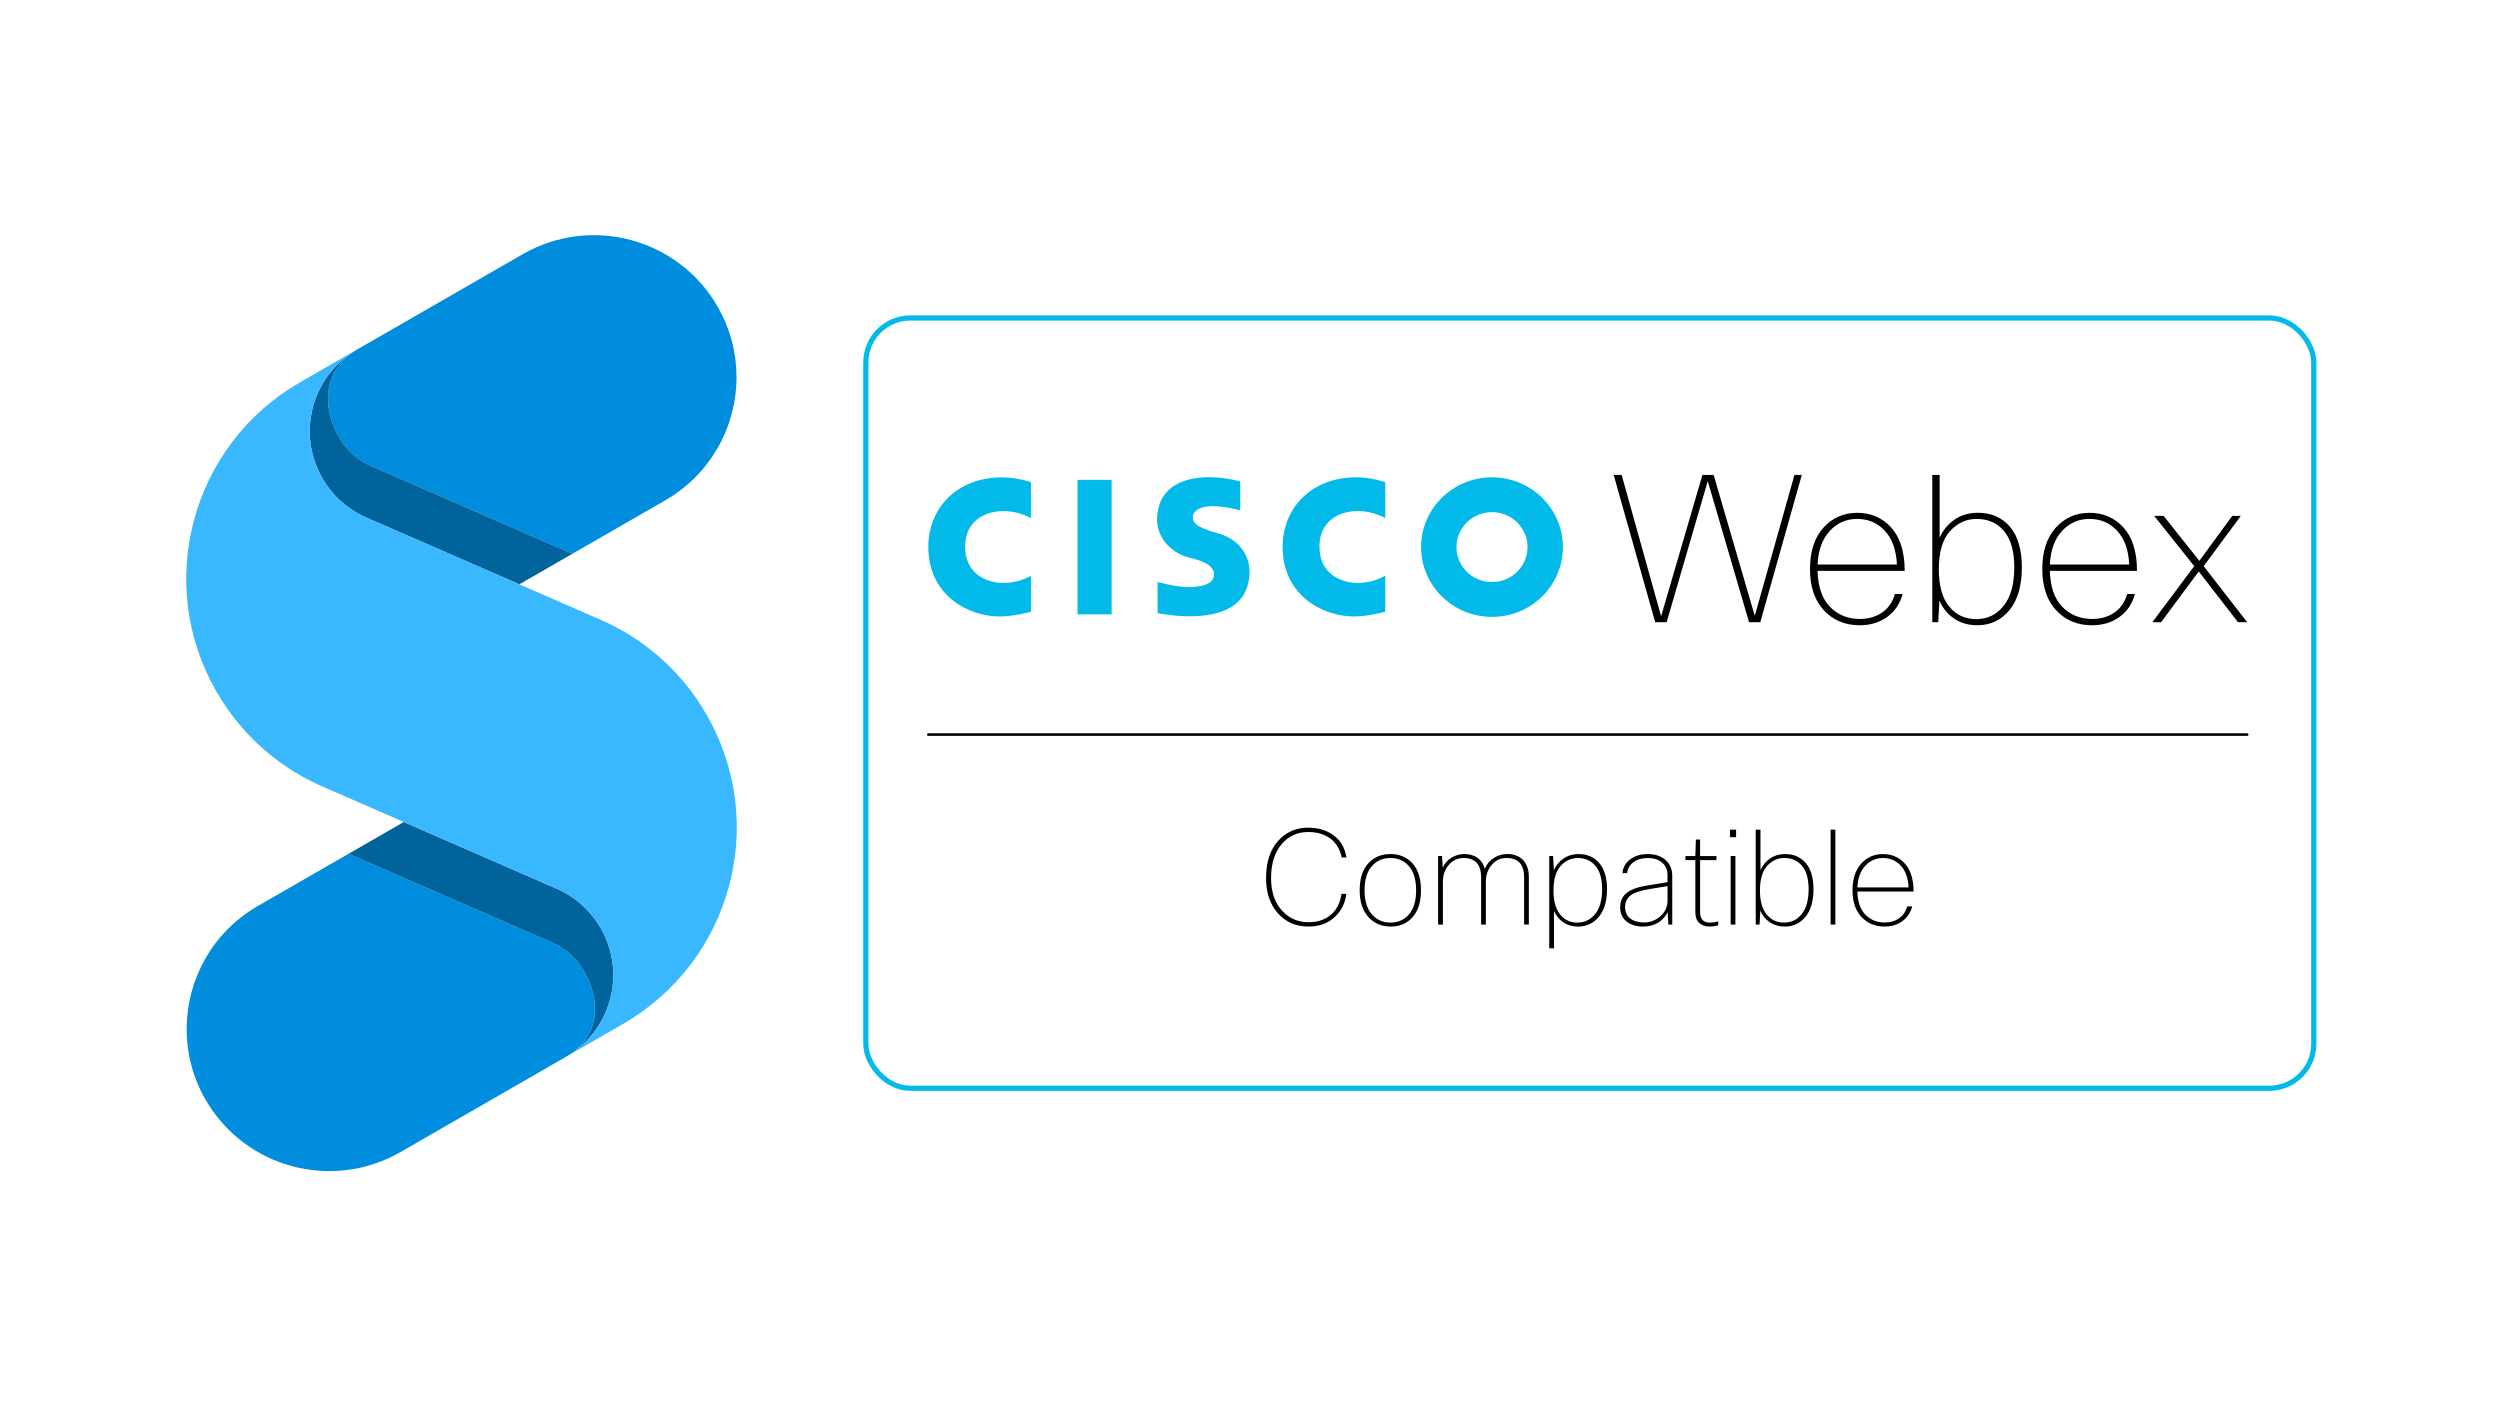 <?xml version="1.0" encoding="UTF-8"?><svg id="Layer_1" xmlns="http://www.w3.org/2000/svg" viewBox="0 0 1920 1080"><defs><style>.cls-1{fill:#00baff;}.cls-2{fill:#02bae9;}.cls-3{fill:#008dde;}.cls-4{fill:#00639c;}.cls-5{fill:#fff;}.cls-6{fill:#39b7ff;}.cls-7{stroke:#000;stroke-linecap:round;stroke-width:2px;}.cls-7,.cls-8{fill:none;stroke-miterlimit:10;}.cls-8{stroke:#02bae9;stroke-width:4px;}</style></defs><rect class="cls-5" width="1920" height="1080"/><g><g><path class="cls-3" d="M565.66,289.64c0,37.72-19.64,74.4-54.77,94.62l-71.34,41.07-128.19-55.93-24.75-10.77-.59-.25c-10.81-4.41-19.62-12.11-25.47-22.22-14.12-24.37-11.48-51.94,11.94-66.67,.03-.03,.05-.05,.08-.05,.34-.22,.68-.42,1.01-.61,.22-.15,.46-.27,.68-.41,.24-.15,.47-.29,.71-.42l126.43-72.75c52.37-30.14,119.33-12.26,149.55,39.93,9.96,17.18,14.7,35.96,14.7,54.48Z"/><path class="cls-3" d="M436.86,810.3c-.08,.07-.19,.14-.27,.17-.85,.52-1.71,1.03-2.59,1.54l-126.41,72.76c-52.37,30.14-119.33,12.26-149.57-39.95-9.95-17.18-14.68-35.94-14.68-54.45,0-37.73,19.64-74.42,54.77-94.63l69.57-40.04,129.81,56.63,24.74,10.77,.59,.25c10.81,4.41,19.62,12.11,25.49,22.22,14.02,24.22,11.54,50.03-11.45,64.71Z"/><path class="cls-4" d="M439.55,425.32l-40.75,23.44-93.43-40.76-22.39-9.76c-14.36-5.87-26.96-16.37-35.33-30.82-18.37-31.7-9.98-71.48,18.17-93.36,1.22-.95,2.45-1.84,3.76-2.72,.15-.1,.3-.22,.47-.32,.61-.41,1.22-.79,1.84-1.18,.2-.14,.41-.25,.61-.37-23.43,14.73-26.06,42.3-11.94,66.67,5.85,10.11,14.66,17.81,25.47,22.22l.59,.25,24.75,10.77,128.19,55.93Z"/><path class="cls-4" d="M443.25,805.85c-1.03,.79-2.08,1.59-3.16,2.33-.27,.19-.54,.39-.83,.58-.63,.42-1.29,.85-1.94,1.27-.15,.1-.3,.19-.46,.27,22.99-14.68,25.47-40.49,11.45-64.71-5.87-10.11-14.68-17.81-25.49-22.22l-.59-.25-24.74-10.77-129.81-56.63,42.42-24.42,93.43,40.76,22.38,9.76c14.38,5.89,26.98,16.37,35.35,30.82,18.32,31.63,10.01,71.31-18,93.23Z"/><path class="cls-6" d="M478.45,786.43l-42.84,24.64c.34-.2,.66-.41,.98-.61,.08-.03,.19-.1,.27-.17,.15-.08,.3-.17,.46-.27,.66-.42,1.32-.85,1.94-1.27,.29-.19,.56-.39,.83-.58,1.08-.74,2.13-1.54,3.16-2.33,28.01-21.92,36.31-61.6,18-93.23-8.37-14.44-20.97-24.93-35.35-30.82l-22.38-9.76-93.43-40.76-22.07-9.62-38.31-16.71c-33.83-14.24-63.46-39.19-83.25-73.36-48.26-83.32-19.62-189.86,63.97-237.98l41.2-23.71,1.67-.95c-.25,.15-.49,.3-.73,.46-.03,0-.05,.02-.08,.05-.2,.12-.41,.24-.61,.37-.63,.37-1.23,.78-1.84,1.18-.17,.1-.32,.22-.47,.32-1.3,.88-2.54,1.78-3.76,2.72-28.14,21.89-36.53,61.67-18.17,93.36,8.37,14.44,20.97,24.95,35.33,30.82l22.39,9.76,93.43,40.76,22.06,9.62,38.31,16.71c33.84,14.24,63.48,39.19,83.25,73.36,48.27,83.32,19.62,189.87-63.97,237.98Z"/><path class="cls-1" d="M273.59,268.8c-.34,.19-.68,.39-1.01,.61,.24-.15,.47-.3,.73-.46l.29-.15Z"/></g><g><g><g><g><rect class="cls-2" x="827.54" y="368.52" width="26.19" height="103.31"/><path class="cls-2" d="M1145.85,366.58c-30.07,0-54.45,24-54.45,53.6,0,29.6,24.38,53.6,54.45,53.6,30.07,0,54.45-24,54.45-53.6,0-29.6-24.38-53.6-54.45-53.6Zm0,80.46c-15.07,0-27.28-12.02-27.28-26.86,0-14.83,12.22-26.86,27.28-26.86,15.07,0,27.28,12.02,27.28,26.86,0,14.83-12.22,26.86-27.28,26.86Z"/><path class="cls-2" d="M770.7,447.73c-12.37,0-29.79-6.55-29.47-28.47,.27-18.43,14.22-26.98,30.38-26.74,10.9,.16,19.6,5.11,20.16,5.44v-27.57s-10.06-3.79-21.98-3.79c-35.65,0-56.84,24.28-56.84,53.45,0,37.32,30.83,53.42,54.87,53.42,10.97,0,23.95-3.64,23.95-3.64v-27.71s0-.01,0-.01c-.56,.35-9.11,5.62-21.07,5.62Z"/><path class="cls-2" d="M1042.81,447.7c-12.37,0-29.79-6.55-29.47-28.47,.27-18.43,14.22-26.98,30.38-26.74,10.9,.16,19.6,5.11,20.16,5.44v-27.57s-10.06-3.79-21.98-3.79c-35.65,0-56.84,24.28-56.84,53.45,0,37.32,30.83,53.42,54.87,53.42,10.97,0,23.95-3.64,23.95-3.64v-27.71s0-.01,0-.01c-.56,.35-9.11,5.62-21.07,5.62Z"/><path class="cls-2" d="M952.5,369.79v22.19s-11.64-3.27-21.28-3.27c-9.64,0-15.1,3.82-15.1,8.19,0,4.37,1.64,7.82,19.46,12.73,17.83,4.91,28.71,21.21,22.19,41.29-7.22,22.23-37.05,25.65-68.75,20.01v-24.01s13.64,4,23.83,4c10.19,0,19.46-2.55,19.46-9.46s-6.91-10.37-19.28-13.28c-12.37-2.91-31.9-17.6-21.46-43.65,10.55-21.71,42.44-19.83,60.93-14.73Z"/></g><g><path d="M1378.14,364.77h5.65l-31.88,113.08h-8.64l-31.72-108.37-31.57,108.37h-8.79l-31.88-113.08h6.12l30.31,108.52,31.72-108.52h8.64l31.57,108.21,30.47-108.21Z"/><path d="M1455.25,456.17h5.97c-1.99,7.44-5.92,13.3-11.78,17.59-5.86,4.29-12.93,6.44-21.2,6.44-11.21,0-20.37-3.82-27.48-11.46-7.12-7.64-10.68-18.22-10.68-31.72s3.43-24.08,10.29-31.72c6.86-7.64,15.52-11.46,25.99-11.46s19.42,3.82,26.23,11.46c6.8,7.64,10.21,18.69,10.21,33.14h-66.9c.31,12.15,3.48,21.33,9.5,27.56,6.02,6.23,13.69,9.34,23.01,9.34,6.7,0,12.43-1.67,17.2-5.03,4.76-3.35,7.98-8.06,9.66-14.13Zm-28.9-57.64c-8.38,0-15.42,3.09-21.12,9.27-5.71,6.18-8.82,14.76-9.34,25.76h60.94c-.53-11.2-3.61-19.84-9.27-25.91-5.65-6.07-12.72-9.11-21.2-9.11Z"/><path d="M1488.54,477.84h-4.55v-113.08h5.65v48.21c2.62-5.86,6.46-10.52,11.54-13.98,5.08-3.46,11.02-5.18,17.83-5.18,10.26,0,18.45,3.56,24.58,10.68,6.12,7.12,9.19,17.59,9.19,31.41s-3.19,25.05-9.58,32.75c-6.39,7.7-14.61,11.54-24.66,11.54-6.81,0-12.72-1.7-17.75-5.1-5.03-3.4-8.79-8.03-11.31-13.9l-.94,16.65Zm58.42-42.09c0-12.35-2.62-21.65-7.85-27.88-5.24-6.23-12.25-9.34-21.04-9.34-7.96,0-14.79,3.14-20.5,9.42-5.71,6.28-8.56,16.07-8.56,29.37,0,12.46,2.64,21.94,7.93,28.43,5.29,6.49,12.22,9.74,20.81,9.74s15.6-3.4,21.04-10.21c5.44-6.8,8.17-16.65,8.17-29.53Z"/><path d="M1633.66,456.17h5.97c-1.99,7.44-5.92,13.3-11.78,17.59-5.86,4.29-12.93,6.44-21.2,6.44-11.21,0-20.37-3.82-27.48-11.46-7.12-7.64-10.68-18.22-10.68-31.72s3.43-24.08,10.29-31.72c6.86-7.64,15.52-11.46,25.99-11.46s19.42,3.82,26.23,11.46c6.8,7.64,10.21,18.69,10.21,33.14h-66.9c.31,12.15,3.48,21.33,9.5,27.56,6.02,6.23,13.69,9.34,23.01,9.34,6.7,0,12.43-1.67,17.2-5.03,4.76-3.35,7.98-8.06,9.66-14.13Zm-28.9-57.64c-8.38,0-15.42,3.09-21.12,9.27-5.71,6.18-8.82,14.76-9.34,25.76h60.94c-.53-11.2-3.61-19.84-9.27-25.91-5.65-6.07-12.72-9.11-21.2-9.11Z"/><path d="M1720.98,396.18l-28.58,38.63,33.45,43.03h-7.07l-30.15-38.95-28.9,38.95h-6.75l32.2-43.03-30.78-38.63h7.22l27.48,34.55,25.29-34.55h6.6Z"/></g></g><g><path d="M1005.04,711.6c-9.72,0-17.6-3.41-23.64-10.23-6.04-6.82-9.06-15.8-9.06-26.93,0-12.15,3.04-21.65,9.11-28.5,6.08-6.85,13.8-10.28,23.19-10.28,7.76,0,14.31,1.97,19.64,5.92,5.33,3.95,8.61,9.6,9.82,16.96h-3.65c-1.35-6.41-4.29-11.27-8.81-14.58-4.52-3.31-10.19-4.96-17.01-4.96-8.3,0-15.12,3.16-20.45,9.47-5.33,6.31-8,14.97-8,25.97,0,10.26,2.72,18.46,8.15,24.61,5.43,6.14,12.34,9.21,20.71,9.21,6.89,0,12.57-1.91,17.06-5.72,4.49-3.81,7.21-9.16,8.15-16.05h3.75c-.95,7.36-4.02,13.38-9.21,18.07-5.2,4.69-11.78,7.04-19.75,7.04Z"/><path d="M1044.23,683.75c0-8.91,2.18-15.78,6.53-20.61,4.35-4.83,10.04-7.24,17.06-7.24s12.77,2.41,17.06,7.24c4.29,4.83,6.43,11.7,6.43,20.61s-2.14,15.78-6.43,20.61c-4.29,4.83-9.91,7.24-16.86,7.24s-12.66-2.45-17.11-7.34c-4.46-4.89-6.68-11.73-6.68-20.5Zm9.21-18.38c-3.65,4.29-5.47,10.41-5.47,18.38s1.86,14.09,5.57,18.38c3.71,4.29,8.47,6.43,14.28,6.43s10.72-2.13,14.33-6.38c3.61-4.25,5.42-10.39,5.42-18.43s-1.81-14.18-5.42-18.43c-3.61-4.25-8.39-6.38-14.33-6.38s-10.73,2.14-14.38,6.43Z"/><path d="M1108.12,710.08h-3.65v-52.65h3.04l.51,9.01c1.55-3.44,3.85-6.06,6.89-7.85,3.04-1.79,6.24-2.68,9.62-2.68,4.12,0,7.54,.98,10.28,2.94,2.73,1.96,4.57,4.76,5.52,8.4,1.55-3.71,3.91-6.53,7.09-8.46,3.17-1.92,6.55-2.89,10.13-2.89,5.2,0,9.26,1.55,12.2,4.66,2.94,3.11,4.41,7.43,4.41,12.96v36.55h-3.65v-36.35c0-9.86-4.52-14.78-13.57-14.78-4.52,0-8.29,1.76-11.29,5.27-3,3.51-4.51,7.87-4.51,13.06v32.81h-3.64v-36.35c0-4.93-1.15-8.62-3.44-11.09-2.3-2.46-5.6-3.7-9.92-3.7-4.59,0-8.41,1.76-11.44,5.27-3.04,3.51-4.56,7.87-4.56,13.06v32.81Z"/><path d="M1189.83,657.43h2.94l.61,11.04c1.62-3.78,4.08-6.82,7.39-9.11,3.31-2.29,7.19-3.44,11.65-3.44,6.55,0,11.81,2.3,15.8,6.89,3.98,4.59,5.97,11.34,5.97,20.25s-2.09,16.07-6.28,21.06c-4.19,5-9.52,7.49-16,7.49-4.32,0-8.07-1.08-11.24-3.24-3.17-2.16-5.57-5.1-7.19-8.81v28.76h-3.65v-70.88Zm40.6,25.52c0-7.96-1.71-13.96-5.11-17.97-3.41-4.02-7.92-6.03-13.52-6.03-5.13,0-9.54,2.03-13.21,6.08-3.68,4.05-5.52,10.36-5.52,18.93,0,8.03,1.69,14.14,5.06,18.33,3.37,4.19,7.8,6.28,13.26,6.28s10.09-2.19,13.67-6.58c3.58-4.39,5.37-10.73,5.37-19.04Z"/><path d="M1249.68,670.59h-3.65c.41-4.39,2.4-7.93,5.97-10.63,3.58-2.7,8.1-4.05,13.57-4.05s10.13,1.52,13.57,4.56c3.44,3.04,5.16,7.16,5.16,12.35v37.26h-2.94l-.61-9.42c-3.98,7.29-10.33,10.94-19.04,10.94-5.06,0-9.23-1.3-12.51-3.9-3.27-2.6-4.91-6.23-4.91-10.88s1.57-8.13,4.71-10.83c3.14-2.7,8.35-4.66,15.64-5.87l16-2.63v-5.37c0-4.05-1.37-7.26-4.1-9.62-2.73-2.36-6.46-3.54-11.19-3.54-4.39,0-8.02,1.08-10.89,3.24-2.87,2.16-4.47,4.96-4.81,8.41Zm30.99,20.96v-11.04l-14.58,2.43c-6.75,1.15-11.44,2.8-14.07,4.96-2.63,2.16-3.95,5.06-3.95,8.71,0,3.85,1.33,6.79,4,8.81,2.67,2.03,6.23,3.04,10.68,3.04s8.81-1.6,12.45-4.81c3.65-3.21,5.47-7.24,5.47-12.1Z"/><path d="M1318.23,660.56h-12.56v39.9c0,5.4,2.5,8.1,7.49,8.1,2.09,0,4.25-.3,6.48-.91v3.04c-2.3,.61-4.46,.91-6.48,.91-3.51,0-6.25-.95-8.2-2.83-1.96-1.89-2.94-4.69-2.94-8.4v-39.79h-7.59v-3.14h7.59l.41-12.66h3.24v12.66h12.56v3.14Z"/><path d="M1333.31,642.95h-4.66v-5.77h4.66v5.77Zm-.51,67.13h-3.65v-52.65h3.65v52.65Z"/><path d="M1351.34,710.08h-2.94v-72.91h3.65v31.09c1.69-3.78,4.17-6.78,7.44-9.01,3.27-2.23,7.1-3.34,11.49-3.34,6.61,0,11.9,2.3,15.85,6.89,3.95,4.59,5.92,11.34,5.92,20.25s-2.06,16.15-6.18,21.11c-4.12,4.96-9.42,7.44-15.9,7.44-4.39,0-8.2-1.1-11.44-3.29-3.24-2.19-5.67-5.18-7.29-8.96l-.61,10.73Zm37.67-27.14c0-7.96-1.69-13.96-5.06-17.97-3.38-4.02-7.9-6.03-13.57-6.03-5.13,0-9.54,2.03-13.21,6.08-3.68,4.05-5.52,10.36-5.52,18.93,0,8.03,1.7,14.14,5.11,18.33,3.41,4.19,7.88,6.28,13.42,6.28s10.06-2.19,13.57-6.58c3.51-4.39,5.27-10.73,5.27-19.04Z"/><path d="M1409.56,637.17v72.91h-3.65v-72.91h3.65Z"/><path d="M1464.75,696.11h3.85c-1.28,4.79-3.81,8.57-7.59,11.34-3.78,2.77-8.34,4.15-13.67,4.15-7.22,0-13.13-2.46-17.72-7.39-4.59-4.93-6.89-11.75-6.89-20.45s2.21-15.53,6.63-20.45c4.42-4.93,10.01-7.39,16.76-7.39s12.52,2.46,16.91,7.39c4.39,4.93,6.58,12.05,6.58,21.37h-43.14c.2,7.83,2.24,13.76,6.13,17.77,3.88,4.02,8.83,6.02,14.83,6.02,4.32,0,8.02-1.08,11.09-3.24,3.07-2.16,5.15-5.2,6.23-9.11Zm-18.63-37.16c-5.4,0-9.94,1.99-13.62,5.97-3.68,3.98-5.69,9.52-6.02,16.61h39.29c-.34-7.22-2.33-12.79-5.97-16.71-3.64-3.91-8.2-5.87-13.67-5.87Z"/></g><line class="cls-7" x1="712.95" y1="564.17" x2="1725.84" y2="564.17"/></g><rect class="cls-8" x="664.96" y="244.22" width="1112.02" height="591.56" rx="34.13" ry="34.13"/></g></g></svg>